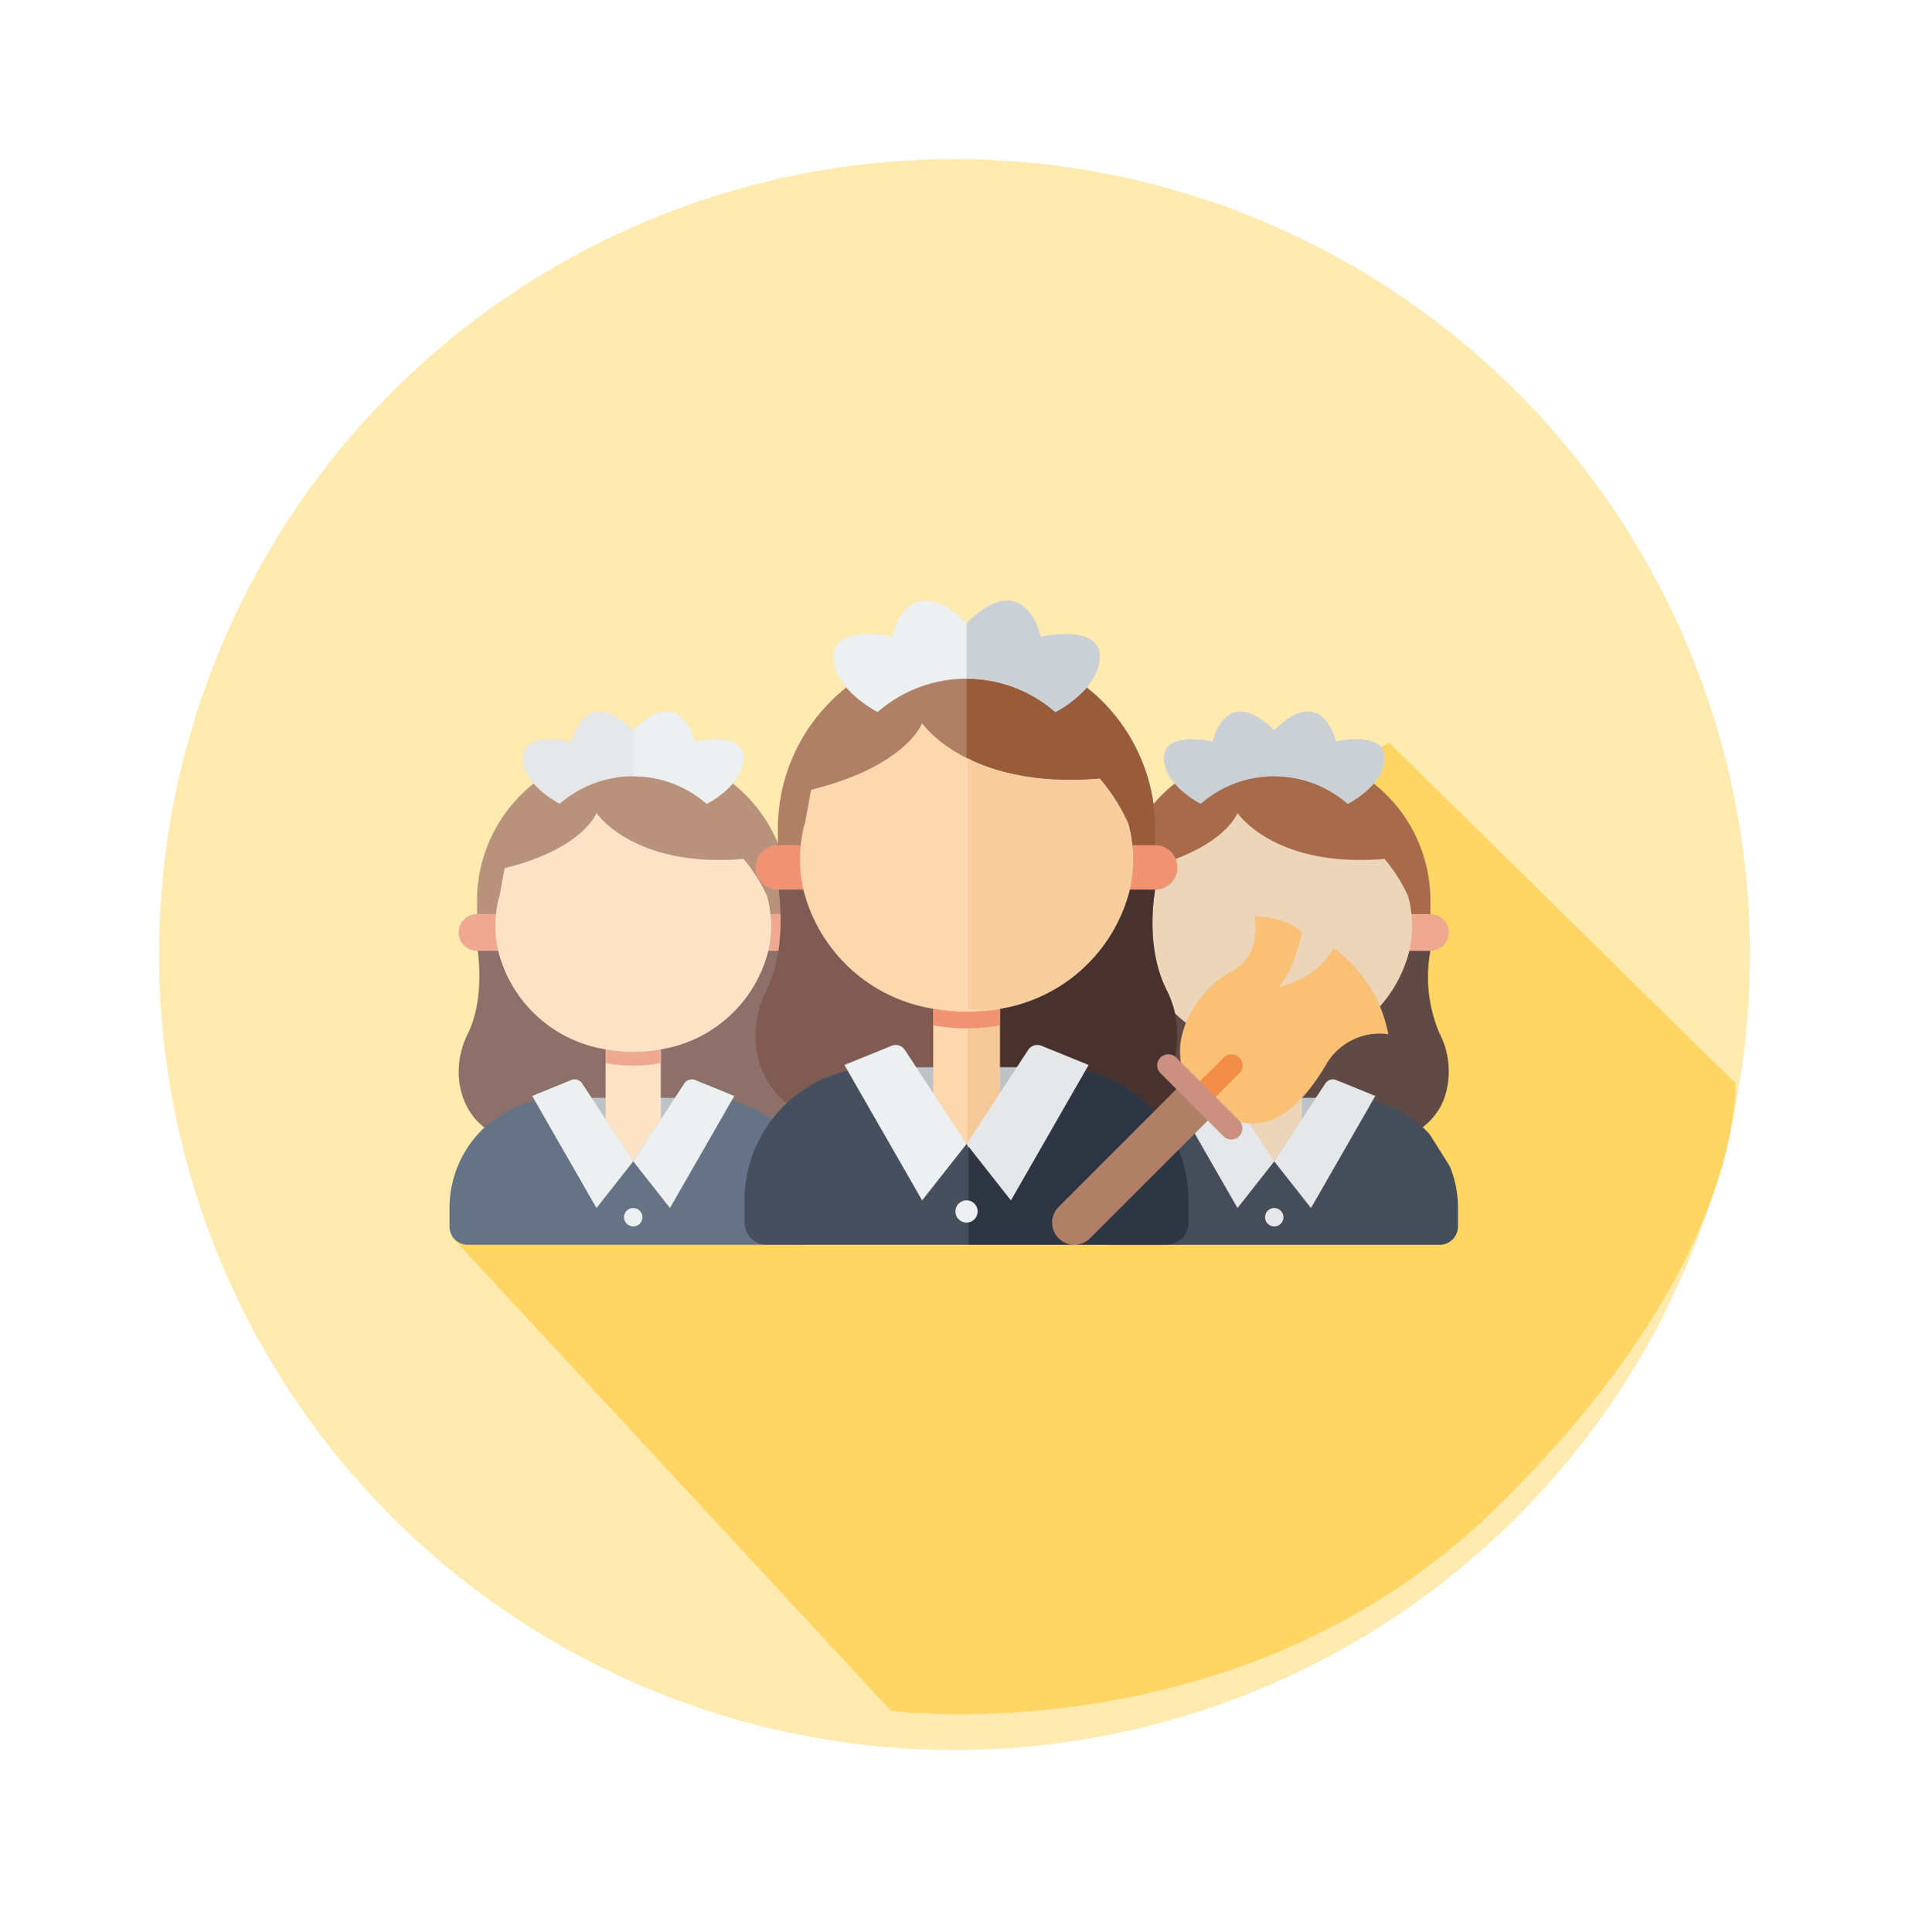 <svg xmlns="http://www.w3.org/2000/svg" width="180" height="182.126" viewBox="0 0 180 182.126">
    <defs>
        <style>
            .cls-1{fill:#ffeaaf}.cls-2{fill:#ffd664}.cls-3{fill:#8d7069}.cls-4{fill:#b9927c}.cls-5{fill:#efa990}.cls-6{fill:#667386}.cls-7{fill:#bdc3c7}.cls-8{fill:#fde3c6}.cls-9{fill:#e6e7e8}.cls-10{fill:#ecf0f1}.cls-11{fill:#604a45}.cls-12{fill:#a76b4b}.cls-13{fill:#464d5a}.cls-14{fill:#edd5b9}.cls-15{fill:#cbd0d5}.cls-16{fill:#7f5b53}.cls-17{fill:#48322d}.cls-18{fill:#af8066}.cls-19{fill:#985c3b}.cls-20{fill:#f09372}.cls-21{fill:#464f5d}.cls-22{fill:#2e3643}.cls-23{fill:#fdd7ad}.cls-24{fill:#f5c897}.cls-25{fill:#fac176}.cls-26{fill:#f18d46}.cls-27{fill:#cb9080}.cls-28{fill:#f8cd9e}.cls-29{filter:url(#Ellipse_612)}
        </style>
        <filter id="Ellipse_612" width="180" height="180" x="0" y="0" filterUnits="userSpaceOnUse">
            <feOffset dy="3"/>
            <feGaussianBlur result="blur" stdDeviation="5"/>
            <feFlood flood-opacity=".161"/>
            <feComposite in2="blur" operator="in"/>
            <feComposite in="SourceGraphic"/>
        </filter>
    </defs>
    <g id="Group_2872" data-name="Group 2872" transform="translate(-32.5 -24)">
        <g class="cls-29" transform="translate(32.5 24)">
            <circle id="Ellipse_612-2" cx="75" cy="75" r="75" class="cls-1" data-name="Ellipse 612" transform="translate(15 12)"/>
        </g>
        <path id="Path_4613" d="M54.372 23.3l45.564 4.407s11.621 12.731 7.6 45.8S75.27 123.8 75.27 123.8l-60.352-8.672z" class="cls-2" data-name="Path 4613" transform="rotate(39 9.057 212.75)"/>
        <g id="maid" transform="translate(0 -.443)">
            <g id="maid_2_" data-name="maid (2)" transform="translate(74.883 91.534)">
                <path id="Path_4533" d="M41.489 239.883a7.824 7.824 0 0 0-.416-6.185 13.512 13.512 0 0 1-.918-7.5c.035-.191.052-.728.052-.728H10.756s.866 4.764-.866 8.229c-1.542 3.084-1.022 6.86 1.559 8.87l31.933 1.941zm0 0" class="cls-3" data-name="Path 4533" transform="translate(-8.157 -203.345)"/>
                <path id="Path_4534" d="M56.11 65.955c.009-.147.009-1.594.009-1.733a14.075 14.075 0 0 0-5.344-11.01l-9.382-1.732-9.381 1.732a14.074 14.074 0 0 0-5.344 11.01c0 .139 0 1.585.008 1.733zm0 0" class="cls-4" data-name="Path 4534" transform="translate(-24.069 -46.429)"/>
                <path id="Path_4535" d="M38.4 194.574h1.8a1.732 1.732 0 1 1 0 3.465H10.744a1.732 1.732 0 1 1 0-3.465zm0 0" class="cls-5" data-name="Path 4535" transform="translate(-8.145 -175.482)"/>
                <path id="Path_4536" d="M13.584 371.125h7.848l5.353.269a10.28 10.28 0 0 1 4.756 2.538c.217.2.416.407.624.632l1.889 3.006a10.165 10.165 0 0 1 .779 3.95v1.732a1.737 1.737 0 0 1-1.732 1.733H1.916a1.738 1.738 0 0 1-1.733-1.733v-1.732a10.4 10.4 0 0 1 8.047-10.126zm0 0" class="cls-6" data-name="Path 4536" transform="translate(-.184 -334.708)"/>
                <path id="Path_4537" d="M126.473 371.125l4.932 5.994 4.764-5.994zm0 0" class="cls-7" data-name="Path 4537" transform="translate(-114.08 -334.708)"/>
                <path id="Path_4538" d="M155.451 324.605v6.595l-2.6 3.967-2.6-3.967v-6.592zm0 0" class="cls-8" data-name="Path 4538" transform="translate(-135.528 -292.753)"/>
                <path id="Path_4539" d="M155.451 324.605v1.3a14.565 14.565 0 0 1-5.2 0v-1.3zm0 0" class="cls-5" data-name="Path 4539" transform="translate(-135.528 -292.753)"/>
                <path id="Path_4540" d="M88.129 8.7s3.465-1.733 3.465-4.331-4.588-1.54-4.588-1.54-1.219-5.584-5.806-1.06c-4.588-4.524-5.807 1.059-5.807 1.059S70.8 1.769 70.8 4.367 74.269 8.7 74.269 8.7a10.539 10.539 0 0 1 13.86 0zm0 0" class="cls-9" data-name="Path 4540" transform="translate(-63.875)"/>
                <g id="Group_2860" data-name="Group 2860" transform="translate(7.796 34.682)">
                    <path id="Path_4541" d="M89.161 361.173l-3.465 4.4-6.063-10.568 3.681-1.5a.852.852 0 0 1 1.04.329l2.209 3.37zm0 0" class="cls-10" data-name="Path 4541" transform="translate(-79.633 -353.444)"/>
                    <path id="Path_4542" d="M186.263 355.005l-6.063 10.568-3.465-4.4 2.6-3.967 2.209-3.37a.852.852 0 0 1 1.04-.329zm0 0" class="cls-10" data-name="Path 4542" transform="translate(-167.206 -353.444)"/>
                    <path id="Path_4543" d="M169.639 477.924a.866.866 0 1 1-.866-.866.866.866 0 0 1 .866.866zm0 0" class="cls-10" data-name="Path 4543" transform="translate(-159.244 -464.929)"/>
                </g>
                <path id="Path_4548" d="M187.129 4.371c0 2.6-3.465 4.331-3.465 4.331a10.375 10.375 0 0 0-6.93-2.6V1.773c4.591-4.522 5.8 1.057 5.8 1.057s4.595-1.057 4.595 1.541zm0 0" class="cls-10" data-name="Path 4548" transform="translate(-159.41 -.004)"/>
                <path id="Path_4549" d="M70.306 108.115a11.471 11.471 0 0 1-.069 1.23c-.043.373-.1.745-.182 1.109a12.513 12.513 0 0 1-10.143 9.3 14.563 14.563 0 0 1-5.2 0 12.469 12.469 0 0 1-10.143-9.338 10.99 10.99 0 0 1-.182-1.074 11.572 11.572 0 0 1-.069-1.23A9.464 9.464 0 0 1 44.38 107c.026-.312.078-.624.13-.936s.139-.6.217-.892v-.009l.459-2.495c7.449-1.836 8.662-5.2 8.662-5.2s3.465 5.2 13.859 4.331a14.84 14.84 0 0 1 2.226 3.508q.1.377.182.754c.052.312.1.624.13.936a9.466 9.466 0 0 1 .061 1.118zm0 0" class="cls-8" data-name="Path 4549" transform="translate(-39.988 -87.905)"/>
            </g>
            <g id="maid_2_2" data-name="maid (2)" transform="translate(135.324 91.534)">
                <path id="Path_4533-2" d="M41.489 239.883a7.824 7.824 0 0 0-.416-6.185 13.512 13.512 0 0 1-.918-7.5c.035-.191.052-.728.052-.728H10.756s.866 4.764-.866 8.229c-1.542 3.084-1.022 6.86 1.559 8.87 0 0 23.782 1.894 26.524.807a6.165 6.165 0 0 0 3.516-3.493zm0 0" class="cls-11" data-name="Path 4533" transform="translate(-8.157 -203.345)"/>
                <path id="Path_4534-2" d="M56.11 65.955c.009-.147.009-1.594.009-1.733a14.075 14.075 0 0 0-5.344-11.01l-9.382-1.732-9.381 1.732a14.074 14.074 0 0 0-5.344 11.01c0 .139 0 1.585.008 1.733zm0 0" class="cls-12" data-name="Path 4534" transform="translate(-24.069 -46.429)"/>
                <path id="Path_4535-2" d="M38.4 194.574h1.8a1.732 1.732 0 1 1 0 3.465H10.744a1.732 1.732 0 1 1 0-3.465zm0 0" class="cls-5" data-name="Path 4535" transform="translate(-8.145 -175.482)"/>
                <path id="Path_4536-2" d="M13.584 371.125h7.848l5.353.269a10.28 10.28 0 0 1 4.756 2.538c.217.2.416.407.624.632l1.889 3.006a10.165 10.165 0 0 1 .779 3.95v1.732a1.737 1.737 0 0 1-1.732 1.733H1.916a1.738 1.738 0 0 1-1.733-1.733v-1.732a10.4 10.4 0 0 1 8.047-10.126zm0 0" class="cls-13" data-name="Path 4536" transform="translate(-.184 -334.708)"/>
                <path id="Path_4537-2" d="M126.473 371.125l4.932 5.994 4.764-5.994zm0 0" class="cls-7" data-name="Path 4537" transform="translate(-114.08 -334.708)"/>
                <path id="Path_4538-2" d="M155.451 324.605v6.595l-2.6 3.967-2.6-3.967v-6.592zm0 0" class="cls-14" data-name="Path 4538" transform="translate(-135.528 -292.753)"/>
                <path id="Path_4539-2" d="M155.451 324.605v1.3a14.565 14.565 0 0 1-5.2 0v-1.3zm0 0" class="cls-5" data-name="Path 4539" transform="translate(-135.528 -292.753)"/>
                <path id="Path_4540-2" d="M88.129 8.7s3.465-1.733 3.465-4.331-4.588-1.54-4.588-1.54-1.219-5.584-5.806-1.06c-4.588-4.524-5.807 1.059-5.807 1.059S70.8 1.769 70.8 4.367 74.269 8.7 74.269 8.7a10.539 10.539 0 0 1 13.86 0zm0 0" class="cls-15" data-name="Path 4540" transform="translate(-63.875)"/>
                <g id="Group_2860-2" data-name="Group 2860" transform="translate(7.796 34.682)">
                    <path id="Path_4541-2" d="M89.161 361.173l-3.465 4.4-6.063-10.568 3.681-1.5a.852.852 0 0 1 1.04.329l2.209 3.37zm0 0" class="cls-9" data-name="Path 4541" transform="translate(-79.633 -353.444)"/>
                    <path id="Path_4542-2" d="M186.263 355.005l-6.063 10.568-3.465-4.4 2.6-3.967 2.209-3.37a.852.852 0 0 1 1.04-.329zm0 0" class="cls-9" data-name="Path 4542" transform="translate(-167.206 -353.444)"/>
                    <path id="Path_4543-2" d="M169.639 477.924a.866.866 0 1 1-.866-.866.866.866 0 0 1 .866.866zm0 0" class="cls-9" data-name="Path 4543" transform="translate(-159.244 -464.929)"/>
                </g>
                <path id="Path_4548-2" d="M187.129 4.371c0 2.6-3.465 4.331-3.465 4.331a10.375 10.375 0 0 0-6.93-2.6V1.773c4.591-4.522 5.8 1.057 5.8 1.057s4.595-1.057 4.595 1.541zm0 0" class="cls-15" data-name="Path 4548" transform="translate(-159.41 -.004)"/>
                <path id="Path_4549-2" d="M70.306 108.115a11.471 11.471 0 0 1-.069 1.23c-.043.373-.1.745-.182 1.109a12.513 12.513 0 0 1-10.143 9.3 14.563 14.563 0 0 1-5.2 0 12.469 12.469 0 0 1-10.143-9.338 10.99 10.99 0 0 1-.182-1.074 11.572 11.572 0 0 1-.069-1.23A9.464 9.464 0 0 1 44.38 107c.026-.312.078-.624.13-.936s.139-.6.217-.892v-.009l.459-2.495c7.449-1.836 8.662-5.2 8.662-5.2s3.465 5.2 13.859 4.331a14.84 14.84 0 0 1 2.226 3.508q.1.377.182.754c.052.312.1.624.13.936a9.466 9.466 0 0 1 .061 1.118zm0 0" class="cls-14" data-name="Path 4549" transform="translate(-39.988 -87.905)"/>
            </g>
            <g id="maid_2_3" data-name="maid (2)" transform="translate(102.703 81.067)">
                <path id="Path_4533-3" d="M48.247 242.884a9.453 9.453 0 0 0-.5-7.473c-1.769-3.537-1.3-7.807-1.11-9.063.042-.23.063-.879.063-.879H11.116s1.046 5.756-1.047 9.942c-1.863 3.726-1.235 8.289 1.883 10.717l38.581 2.346zm0 0" class="cls-16" data-name="Path 4533" transform="translate(-7.977 -198.739)"/>
                <path id="Path_4619" d="M48.247 242.884a9.453 9.453 0 0 0-.5-7.473c-1.769-3.537-1.3-7.807-1.11-9.063.042-.23.063-.879.063-.879H28.907v21.917l21.627 1.087zm0 0" class="cls-17" data-name="Path 4619" transform="translate(-7.976 -198.739)"/>
                <path id="Path_4534-3" d="M62.24 68.968c.011-.178.011-1.926.011-2.093a17.006 17.006 0 0 0-6.457-13.3L44.459 51.48l-11.334 2.093a17 17 0 0 0-6.457 13.3c0 .168 0 1.915.01 2.093zm0 0" class="cls-18" data-name="Path 4534" transform="translate(-23.528 -45.377)"/>
                <path id="Path_4616" d="M62.24 68.968c.011-.178.011-1.926.011-2.093a17.006 17.006 0 0 0-6.457-13.3L44.459 51.48s-.01 18.267 0 18.445zm0 0" class="cls-19" data-name="Path 4616" transform="translate(-23.528 -45.377)"/>
                <path id="Path_4535-3" d="M44.521 194.574h2.166a2.093 2.093 0 1 1 0 4.186H11.1a2.093 2.093 0 1 1 0-4.186zm0 0" class="cls-20" data-name="Path 4535" transform="translate(-7.965 -171.507)"/>
                <path id="Path_4536-3" d="M16.374 371.125h9.481l6.468.325a12.421 12.421 0 0 1 5.746 3.066c.262.241.5.492.753.764l2.282 3.632a12.281 12.281 0 0 1 .941 4.772v2.093a2.1 2.1 0 0 1-2.093 2.093H2.277a2.1 2.1 0 0 1-2.093-2.093v-2.093a12.559 12.559 0 0 1 9.722-12.234zm0 0" class="cls-21" data-name="Path 4536" transform="translate(-.184 -327.127)"/>
                <path id="Path_4618" d="M21.3 371.125l11.021.325a12.421 12.421 0 0 1 5.746 3.066c.262.241.5.492.753.764l2.282 3.632a12.281 12.281 0 0 1 .941 4.772v2.093a2.1 2.1 0 0 1-2.093 2.093H21.3zm0 0" class="cls-22" data-name="Path 4618" transform="translate(-.183 -327.127)"/>
                <path id="Path_4537-3" d="M126.473 371.125l5.959 7.242 5.756-7.242zm0 0" class="cls-7" data-name="Path 4537" transform="translate(-111.501 -327.127)"/>
                <path id="Path_4538-3" d="M156.533 324.605v7.964l-3.14 4.793-3.139-4.793v-7.964zm0 0" class="cls-23" data-name="Path 4538" transform="translate(-132.463 -286.122)"/>
                <path id="Path_4617" d="M153.279 324.605v7.964l-3.025 5.18v-13.144zm0 0" class="cls-24" data-name="Path 4617" transform="translate(-129.209 -286.122)"/>
                <path id="Path_4539-3" d="M156.533 324.605v1.57a17.6 17.6 0 0 1-6.279 0v-1.57zm0 0" class="cls-20" data-name="Path 4539" transform="translate(-132.463 -286.122)"/>
                <path id="Path_4540-3" d="M91.735 10.509s4.186-2.093 4.186-5.233-5.543-1.86-5.543-1.86-1.473-6.745-7.016-1.279c-5.543-5.465-7.015 1.279-7.015 1.279S70.8 2.137 70.8 5.276s4.186 5.233 4.186 5.233a12.732 12.732 0 0 1 16.749 0zm0 0" class="cls-10" data-name="Path 4540" transform="translate(-62.432)"/>
                <g id="Group_2860-3" data-name="Group 2860" transform="translate(9.419 41.902)">
                    <path id="Path_4541-3" d="M91.145 362.782l-4.186 5.318-7.326-12.77 4.448-1.81a1.029 1.029 0 0 1 1.256.4l2.669 4.071zm0 0" class="cls-10" data-name="Path 4541" transform="translate(-79.633 -353.444)"/>
                    <path id="Path_4542-3" d="M188.247 355.33l-7.326 12.77-4.186-5.317 3.14-4.793 2.668-4.071a1.03 1.03 0 0 1 1.256-.4zm0 0" class="cls-9" data-name="Path 4542" transform="translate(-165.223 -353.444)"/>
                    <path id="Path_4543-3" d="M170 478.1a1.047 1.047 0 1 1-1.047-1.046A1.047 1.047 0 0 1 170 478.1zm0 0" class="cls-10" data-name="Path 4543" transform="translate(-157.441 -462.404)"/>
                </g>
                <path id="Path_4544" d="M348.409 268.29c-4.44-4.44 0-10.361 2.96-11.841s2.22-5.18 2.22-5.18 2.96 0 4.44 1.48c0 0-.74 3.7-2.22 5.18 0 0 3.7-.74 5.181-3.7a12.94 12.94 0 0 1 5.18 8.14 5.828 5.828 0 0 0-5.92 2.96c-1.704 2.839-5.921 8.881-11.841 2.961zm0 0" class="cls-25" data-name="Path 4544" transform="translate(-305.47 -221.481)"/>
                <path id="Path_4545" d="M354.593 366.1a1.046 1.046 0 0 1-.74-1.786l2.961-2.961a1.047 1.047 0 1 1 1.48 1.48l-2.961 2.96a1.043 1.043 0 0 1-.74.307zm0 0" class="cls-26" data-name="Path 4545" transform="translate(-311.654 -318.242)"/>
                <path id="Path_4546" d="M257.3 382.355l2.96 2.96-11.84 11.841a2.093 2.093 0 0 1-2.96-2.96zm0 0" class="cls-18" data-name="Path 4546" transform="translate(-215.843 -337.026)"/>
                <path id="Path_4547" d="M335.462 368.973a1.041 1.041 0 0 1-.74-.307l-5.92-5.92a1.047 1.047 0 1 1 1.48-1.48l5.92 5.92a1.047 1.047 0 0 1-.74 1.786zm0 0" class="cls-27" data-name="Path 4547" transform="translate(-289.563 -318.157)"/>
                <path id="Path_4548-3" d="M189.293 5.28c0 3.14-4.186 5.233-4.186 5.233a12.535 12.535 0 0 0-8.372-3.14V2.141c5.547-5.463 7.012 1.277 7.012 1.277s5.546-1.277 5.546 1.862zm0 0" class="cls-15" data-name="Path 4548" transform="translate(-155.804 -.004)"/>
                <path id="Path_4549-3" d="M75.715 110.331a13.857 13.857 0 0 1-.084 1.486c-.052.45-.126.9-.22 1.34A15.118 15.118 0 0 1 63.157 124.4a17.6 17.6 0 0 1-6.279 0 15.065 15.065 0 0 1-12.255-11.282 13.305 13.305 0 0 1-.22-1.3 13.979 13.979 0 0 1-.084-1.486 11.433 11.433 0 0 1 .073-1.35c.031-.377.094-.753.157-1.13s.168-.722.262-1.078v-.011l.555-3.014c9-2.219 10.466-6.28 10.466-6.28s4.186 6.28 16.745 5.233a17.929 17.929 0 0 1 2.689 4.238q.126.456.22.91c.063.377.125.753.157 1.13a11.433 11.433 0 0 1 .072 1.351zm0 0" class="cls-23" data-name="Path 4549" transform="translate(-39.087 -85.914)"/>
                <path id="Path_4615" d="M75.715 110.331a13.857 13.857 0 0 1-.084 1.486c-.052.45-.126.9-.22 1.34A15.118 15.118 0 0 1 63.157 124.4a6.077 6.077 0 0 1-3.025 0v-23.634a8.968 8.968 0 0 0 2.845 1.168 24.923 24.923 0 0 0 9.6.768 17.929 17.929 0 0 1 2.689 4.238q.126.456.22.91c.063.377.125.753.157 1.13a11.433 11.433 0 0 1 .072 1.351zm0 0" class="cls-28" data-name="Path 4615" transform="translate(-39.087 -85.914)"/>
            </g>
        </g>
    </g>
</svg>
